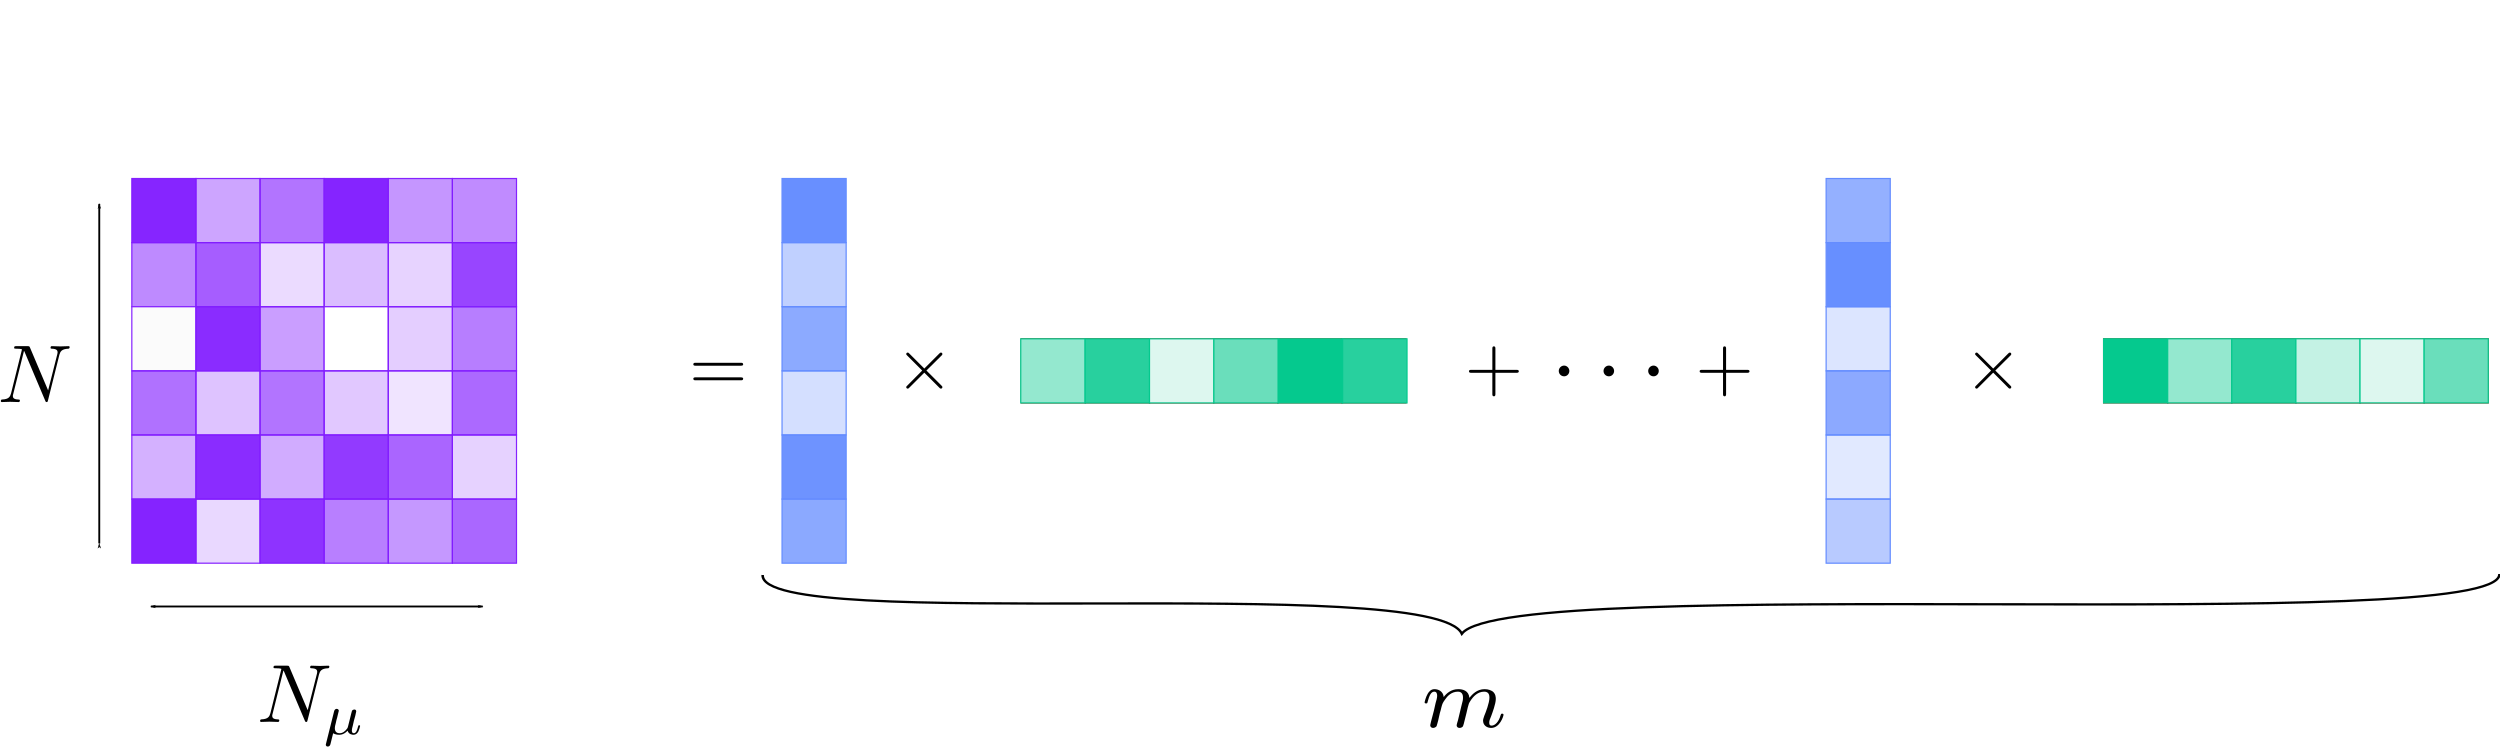 <?xml version="1.0" encoding="UTF-8" standalone="no"?>
<svg
   width="195.042mm"
   height="58.254mm"
   viewBox="0 0 195.042 58.254"
   version="1.1"
   id="svg8"
   sodipodi:docname="PGD_2D.svg"
   inkscape:version="1.3.2 (091e20e, 2023-11-25)"
   xmlns:inkscape="http://www.inkscape.org/namespaces/inkscape"
   xmlns:sodipodi="http://sodipodi.sourceforge.net/DTD/sodipodi-0.dtd"
   xmlns:xlink="http://www.w3.org/1999/xlink"
   xmlns="http://www.w3.org/2000/svg"
   xmlns:svg="http://www.w3.org/2000/svg"
   xmlns:rdf="http://www.w3.org/1999/02/22-rdf-syntax-ns#"
   xmlns:cc="http://creativecommons.org/ns#"
   xmlns:dc="http://purl.org/dc/elements/1.1/">
  <defs
     id="defs2">
    <inkscape:path-effect
       effect="simplify"
       id="path-effect23240"
       is_visible="true"
       lpeversion="1"
       steps="1"
       threshold="0.001"
       smooth_angles="360"
       helper_size="0"
       simplify_individual_paths="false"
       simplify_just_coalesce="false" />
    <marker
       style="overflow:visible"
       id="marker1854"
       refX="0"
       refY="0"
       orient="auto"
       inkscape:stockid="Arrow1Lend"
       inkscape:isstock="true">
      <path
         transform="matrix(-0.8,0,0,-0.8,-10,0)"
         style="fill:#000000;fill-opacity:1;fill-rule:evenodd;stroke:#000000;stroke-width:1pt;stroke-opacity:1"
         d="M 0,0 5,-5 -12.5,0 5,5 Z"
         id="path1852" />
    </marker>
    <marker
       style="overflow:visible"
       id="marker1802"
       refX="0"
       refY="0"
       orient="auto"
       inkscape:stockid="Arrow1Lend"
       inkscape:isstock="true">
      <path
         transform="matrix(-0.8,0,0,-0.8,-10,0)"
         style="fill:#000000;fill-opacity:1;fill-rule:evenodd;stroke:#000000;stroke-width:1pt;stroke-opacity:1"
         d="M 0,0 5,-5 -12.5,0 5,5 Z"
         id="path1800" />
    </marker>
    <marker
       style="overflow:visible"
       id="marker1720"
       refX="0"
       refY="0"
       orient="auto"
       inkscape:stockid="Arrow1Lstart"
       inkscape:isstock="true">
      <path
         transform="matrix(0.8,0,0,0.8,10,0)"
         style="fill:#000000;fill-opacity:1;fill-rule:evenodd;stroke:#000000;stroke-width:1pt;stroke-opacity:1"
         d="M 0,0 5,-5 -12.5,0 5,5 Z"
         id="path1718" />
    </marker>
    <marker
       style="overflow:visible"
       id="marker1710"
       refX="0"
       refY="0"
       orient="auto"
       inkscape:stockid="Arrow1Lstart"
       inkscape:isstock="true">
      <path
         transform="matrix(0.8,0,0,0.8,10,0)"
         style="fill:#000000;fill-opacity:1;fill-rule:evenodd;stroke:#000000;stroke-width:1pt;stroke-opacity:1"
         d="M 0,0 5,-5 -12.5,0 5,5 Z"
         id="path1708" />
    </marker>
    <g
       id="g9316">
      <symbol
         overflow="visible"
         id="symbol4635">
        <path
           style="stroke:none"
           d=""
           id="path2532" />
      </symbol>
      <symbol
         overflow="visible"
         id="symbol3207">
        <path
           style="stroke:none"
           d="m 6.844,-3.266 c 0.156,0 0.344,0 0.344,-0.188 C 7.188,-3.656 7,-3.656 6.859,-3.656 h -5.969 c -0.141,0 -0.328,0 -0.328,0.203 0,0.188 0.188,0.188 0.328,0.188 z m 0.016,1.938 c 0.141,0 0.328,0 0.328,-0.203 0,-0.188 -0.188,-0.188 -0.344,-0.188 H 0.891 c -0.141,0 -0.328,0 -0.328,0.188 0,0.203 0.188,0.203 0.328,0.203 z m 0,0"
           id="path9431" />
      </symbol>
    </g>
    <g
       id="g7594">
      <symbol
         overflow="visible"
         id="symbol7060">
        <path
           style="stroke:none"
           d=""
           id="path9625" />
      </symbol>
      <symbol
         overflow="visible"
         id="symbol2202">
        <path
           style="stroke:none"
           d="m 4.078,-2.297 h 2.781 C 7,-2.297 7.188,-2.297 7.188,-2.5 7.188,-2.688 7,-2.688 6.859,-2.688 h -2.781 v -2.797 c 0,-0.141 0,-0.328 -0.203,-0.328 -0.203,0 -0.203,0.188 -0.203,0.328 V -2.688 h -2.781 c -0.141,0 -0.328,0 -0.328,0.188 0,0.203 0.188,0.203 0.328,0.203 h 2.781 V 0.5 c 0,0.141 0,0.328 0.203,0.328 0.203,0 0.203,-0.188 0.203,-0.328 z m 0,0"
           id="path2694" />
      </symbol>
    </g>
    <g
       id="g9691">
      <symbol
         overflow="visible"
         id="symbol5304">
        <path
           style="stroke:none"
           d=""
           id="path5536" />
      </symbol>
      <symbol
         overflow="visible"
         id="symbol8595">
        <path
           style="stroke:none"
           d="M 3.875,-2.766 1.891,-4.75 C 1.766,-4.875 1.75,-4.891 1.672,-4.891 1.562,-4.891 1.469,-4.812 1.469,-4.688 c 0,0.062 0.016,0.078 0.125,0.188 l 2,2 -2,2.016 c -0.109,0.109 -0.125,0.125 -0.125,0.188 0,0.125 0.094,0.203 0.203,0.203 0.078,0 0.094,-0.016 0.219,-0.141 L 3.875,-2.219 l 2.062,2.062 c 0.016,0.016 0.078,0.062 0.141,0.062 0.125,0 0.203,-0.078 0.203,-0.203 0,-0.016 0,-0.047 -0.031,-0.109 C 6.234,-0.422 4.656,-1.984 4.156,-2.5 l 1.828,-1.812 c 0.047,-0.062 0.203,-0.188 0.25,-0.25 0,-0.016 0.047,-0.062 0.047,-0.125 0,-0.125 -0.078,-0.203 -0.203,-0.203 C 6,-4.891 5.969,-4.859 5.859,-4.75 Z m 0,0"
           id="path1932" />
      </symbol>
    </g>
    <g
       id="g8717">
      <symbol
         overflow="visible"
         id="symbol2663">
        <path
           style="stroke:none"
           d=""
           id="path2729" />
      </symbol>
      <symbol
         overflow="visible"
         id="symbol7178">
        <path
           style="stroke:none"
           d="m 1.906,-0.531 c 0,-0.281 -0.234,-0.531 -0.516,-0.531 -0.297,0 -0.531,0.25 -0.531,0.531 C 0.859,-0.234 1.094,0 1.391,0 1.672,0 1.906,-0.234 1.906,-0.531 Z m 0,0"
           id="path6754" />
      </symbol>
    </g>
    <g
       id="g3230">
      <symbol
         overflow="visible"
         id="symbol8076">
        <path
           style="stroke:none"
           d=""
           id="path4460" />
      </symbol>
      <symbol
         overflow="visible"
         id="symbol2711">
        <path
           style="stroke:none"
           d="M 7.531,-5.766 C 7.641,-6.156 7.812,-6.469 8.609,-6.5 c 0.047,0 0.172,-0.016 0.172,-0.203 0,0 0,-0.109 -0.125,-0.109 -0.328,0 -0.688,0.031 -1.016,0.031 -0.328,0 -0.688,-0.031 -1.016,-0.031 -0.062,0 -0.172,0 -0.172,0.203 C 6.453,-6.5 6.547,-6.5 6.625,-6.5 c 0.578,0.016 0.688,0.219 0.688,0.438 0,0.031 -0.031,0.188 -0.031,0.203 l -1.125,4.438 L 3.953,-6.625 C 3.875,-6.797 3.875,-6.812 3.641,-6.812 h -1.344 c -0.188,0 -0.281,0 -0.281,0.203 0,0.109 0.094,0.109 0.281,0.109 0.047,0 0.672,0 0.672,0.094 L 1.641,-1.062 c -0.109,0.406 -0.281,0.719 -1.078,0.75 -0.062,0 -0.172,0.016 -0.172,0.203 0,0.062 0.047,0.109 0.125,0.109 0.328,0 0.672,-0.031 1,-0.031 C 1.859,-0.031 2.219,0 2.547,0 2.594,0 2.719,0 2.719,-0.203 2.719,-0.297 2.625,-0.312 2.516,-0.312 1.938,-0.328 1.859,-0.547 1.859,-0.75 c 0,-0.062 0.016,-0.125 0.047,-0.234 l 1.312,-5.25 C 3.266,-6.188 3.266,-6.156 3.312,-6.062 l 2.484,5.875 C 5.859,-0.016 5.891,0 5.984,0 6.094,0 6.094,-0.031 6.141,-0.203 Z m 0,0"
           id="path9498" />
      </symbol>
    </g>
    <g
       id="g8994">
      <symbol
         overflow="visible"
         id="symbol6272">
        <path
           style="stroke:none"
           d=""
           id="path1162" />
      </symbol>
      <symbol
         overflow="visible"
         id="symbol9062">
        <path
           style="stroke:none"
           d="m 4.578,-0.922 c 0,-0.219 0,-0.281 -0.125,-0.281 -0.609,0 -1.609,-0.078 -2.5,-0.516 C 0.875,-2.266 0.469,-2.891 0.219,-3.281 0.188,-3.328 0.125,-3.328 0,-3.328 c -0.234,0 -0.234,0.016 -0.234,0.25 V -2.906 C 1.109,-0.469 3.359,0 4.375,0 4.578,0 4.578,-0.016 4.578,-0.281 Z m 0,0"
           id="path1532" />
      </symbol>
      <symbol
         overflow="visible"
         id="symbol1433">
        <path
           style="stroke:none"
           d="M 4.719,1.719 C 3.375,-0.734 1.125,-1.203 0.109,-1.203 c -0.203,0 -0.203,0.016 -0.203,0.281 v 0.641 c 0,0.234 0,0.281 0.141,0.281 0.594,0.016 1.594,0.094 2.484,0.531 1.078,0.531 1.484,1.156 1.734,1.547 0.031,0.062 0.094,0.062 0.219,0.062 C 4.719,2.141 4.719,2.125 4.719,1.875 Z m 0,0"
           id="path7703" />
      </symbol>
      <symbol
         overflow="visible"
         id="symbol9350">
        <path
           style="stroke:none"
           d="m 4.578,-0.922 c 0,-0.266 0,-0.281 -0.203,-0.281 -1.016,0 -3.266,0.484 -4.609,2.922 V 1.875 c 0,0.25 0,0.266 0.234,0.266 0.188,0 0.203,-0.016 0.25,-0.094 C 1.062,0.75 2.438,0.047 4.469,0 4.578,0 4.578,-0.062 4.578,-0.281 Z m 0,0"
           id="path8161" />
      </symbol>
      <symbol
         overflow="visible"
         id="symbol490">
        <path
           style="stroke:none"
           d="m 4.719,-3.078 c 0,-0.234 0,-0.25 -0.234,-0.25 -0.188,0 -0.203,0.016 -0.25,0.078 -0.812,1.312 -2.188,2.016 -4.219,2.047 -0.109,0 -0.109,0.078 -0.109,0.281 v 0.641 c 0,0.266 0,0.281 0.203,0.281 C 1.125,0 3.375,-0.484 4.719,-2.906 Z m 0,0"
           id="path8691" />
      </symbol>
      <symbol
         overflow="visible"
         id="symbol8025">
        <path
           style="stroke:none"
           d=""
           id="path3050" />
      </symbol>
      <symbol
         overflow="visible"
         id="symbol1309">
        <path
           style="stroke:none"
           d="m 3.031,-0.562 c -0.047,0.141 -0.109,0.375 -0.109,0.406 0,0.156 0.125,0.219 0.234,0.219 0.141,0 0.25,-0.078 0.281,-0.141 0.031,-0.062 0.094,-0.297 0.125,-0.438 0.031,-0.125 0.109,-0.453 0.156,-0.625 0.031,-0.156 0.078,-0.312 0.109,-0.469 0.078,-0.297 0.078,-0.312 0.219,-0.531 C 4.266,-2.484 4.625,-2.875 5.156,-2.875 c 0.391,0 0.422,0.312 0.422,0.484 0,0.422 -0.297,1.188 -0.422,1.484 -0.062,0.203 -0.094,0.266 -0.094,0.375 0,0.375 0.297,0.594 0.656,0.594 0.703,0 1,-0.953 1,-1.062 0,-0.094 -0.078,-0.094 -0.109,-0.094 -0.094,0 -0.094,0.047 -0.125,0.125 C 6.328,-0.406 6.016,-0.125 5.75,-0.125 c -0.156,0 -0.188,-0.094 -0.188,-0.25 0,-0.156 0.047,-0.25 0.172,-0.562 0.078,-0.219 0.359,-0.953 0.359,-1.344 0,-0.109 0,-0.406 -0.25,-0.609 -0.125,-0.078 -0.328,-0.188 -0.656,-0.188 -0.625,0 -1,0.422 -1.234,0.703 C 3.906,-2.969 3.406,-3.078 3.047,-3.078 2.469,-3.078 2.078,-2.719 1.875,-2.438 1.828,-2.922 1.422,-3.078 1.125,-3.078 c -0.297,0 -0.453,0.219 -0.547,0.375 -0.156,0.266 -0.25,0.656 -0.25,0.703 0,0.078 0.094,0.078 0.125,0.078 0.094,0 0.094,-0.016 0.141,-0.203 0.109,-0.406 0.25,-0.75 0.516,-0.75 0.188,0 0.234,0.156 0.234,0.344 0,0.125 -0.062,0.391 -0.125,0.578 -0.047,0.188 -0.109,0.469 -0.141,0.625 L 0.844,-0.438 c -0.016,0.094 -0.062,0.266 -0.062,0.281 0,0.156 0.125,0.219 0.234,0.219 0.125,0 0.234,-0.078 0.281,-0.141 0.031,-0.062 0.078,-0.297 0.125,-0.438 0.031,-0.125 0.109,-0.453 0.141,-0.625 0.047,-0.156 0.094,-0.312 0.125,-0.469 0.078,-0.281 0.094,-0.344 0.297,-0.625 C 2.172,-2.516 2.5,-2.875 3.031,-2.875 c 0.391,0 0.406,0.359 0.406,0.484 0,0.172 -0.016,0.266 -0.125,0.656 z m 0,0"
           id="path5093" />
      </symbol>
    </g>
    <g
       id="g2726">
      <symbol
         overflow="visible"
         id="symbol6175">
        <path
           style="stroke:none"
           d=""
           id="path1729" />
      </symbol>
      <symbol
         overflow="visible"
         id="symbol2953">
        <path
           style="stroke:none"
           d="M 7.531,-5.766 C 7.641,-6.156 7.812,-6.469 8.609,-6.5 c 0.047,0 0.172,-0.016 0.172,-0.203 0,0 0,-0.109 -0.125,-0.109 -0.328,0 -0.688,0.031 -1.016,0.031 -0.328,0 -0.688,-0.031 -1.016,-0.031 -0.062,0 -0.172,0 -0.172,0.203 C 6.453,-6.5 6.547,-6.5 6.625,-6.5 c 0.578,0.016 0.688,0.219 0.688,0.438 0,0.031 -0.031,0.188 -0.031,0.203 l -1.125,4.438 L 3.953,-6.625 C 3.875,-6.797 3.875,-6.812 3.641,-6.812 h -1.344 c -0.188,0 -0.281,0 -0.281,0.203 0,0.109 0.094,0.109 0.281,0.109 0.047,0 0.672,0 0.672,0.094 L 1.641,-1.062 c -0.109,0.406 -0.281,0.719 -1.078,0.75 -0.062,0 -0.172,0.016 -0.172,0.203 0,0.062 0.047,0.109 0.125,0.109 0.328,0 0.672,-0.031 1,-0.031 C 1.859,-0.031 2.219,0 2.547,0 2.594,0 2.719,0 2.719,-0.203 2.719,-0.297 2.625,-0.312 2.516,-0.312 1.938,-0.328 1.859,-0.547 1.859,-0.75 c 0,-0.062 0.016,-0.125 0.047,-0.234 l 1.312,-5.25 C 3.266,-6.188 3.266,-6.156 3.312,-6.062 l 2.484,5.875 C 5.859,-0.016 5.891,0 5.984,0 6.094,0 6.094,-0.031 6.141,-0.203 Z m 0,0"
           id="path3144" />
      </symbol>
      <symbol
         overflow="visible"
         id="symbol9402">
        <path
           style="stroke:none"
           d=""
           id="path1092" />
      </symbol>
      <symbol
         overflow="visible"
         id="symbol8584">
        <path
           style="stroke:none"
           d="M 0.375,1.125 C 0.344,1.219 0.344,1.266 0.344,1.266 c 0,0.156 0.125,0.219 0.234,0.219 0.266,0 0.312,-0.219 0.344,-0.344 0.016,-0.031 0.156,-0.594 0.312,-1.266 0.219,0.141 0.5,0.188 0.75,0.188 0.594,0 0.984,-0.484 1,-0.5 0.141,0.484 0.625,0.5 0.719,0.5 0.25,0 0.422,-0.141 0.562,-0.359 C 4.406,-0.578 4.5,-0.969 4.5,-1 c 0,-0.094 -0.094,-0.094 -0.109,-0.094 -0.094,0 -0.109,0.031 -0.156,0.219 -0.078,0.344 -0.219,0.75 -0.5,0.75 C 3.547,-0.125 3.5,-0.281 3.5,-0.469 c 0,-0.109 0.047,-0.375 0.109,-0.547 0.047,-0.188 0.109,-0.469 0.141,-0.625 l 0.172,-0.625 C 3.953,-2.438 4.031,-2.75 4.031,-2.781 4.031,-2.922 3.922,-3 3.812,-3 3.734,-3 3.594,-2.969 3.516,-2.844 3.5,-2.797 3.438,-2.578 3.406,-2.438 l -0.141,0.578 -0.219,0.875 C 3,-0.812 3,-0.797 2.938,-0.703 2.719,-0.391 2.406,-0.125 2.016,-0.125 1.438,-0.125 1.438,-0.625 1.438,-0.75 c 0,-0.172 0.031,-0.266 0.125,-0.641 0.062,-0.312 0.078,-0.359 0.156,-0.625 L 1.812,-2.406 c 0.031,-0.156 0.109,-0.422 0.109,-0.438 0,-0.125 -0.109,-0.234 -0.25,-0.234 -0.25,0 -0.312,0.25 -0.328,0.328 z m 0,0"
           id="path213" />
      </symbol>
    </g>
  </defs>
  <sodipodi:namedview
     id="base"
     pagecolor="#ffffff"
     bordercolor="#666666"
     borderopacity="1.0"
     inkscape:pageopacity="0.0"
     inkscape:pageshadow="2"
     inkscape:zoom="5.9714037"
     inkscape:cx="649.67974"
     inkscape:cy="111.69903"
     inkscape:document-units="mm"
     inkscape:current-layer="g3327"
     inkscape:document-rotation="0"
     showgrid="false"
     inkscape:window-width="3008"
     inkscape:window-height="1639"
     inkscape:window-x="0"
     inkscape:window-y="25"
     inkscape:window-maximized="1"
     inkscape:pagecheckerboard="0"
     inkscape:showpageshadow="2"
     inkscape:deskcolor="#d1d1d1" />
  <g
     inkscape:groupmode="layer"
     id="layer3"
     inkscape:label="Calque 2"
     transform="translate(-65.167,-51.833)">
    <g
       id="g3327"
       transform="matrix(0.979,0,0,0.979,9.221,42.204)">
      <rect
         style="opacity:0.6;fill:#000000;fill-opacity:0;stroke:none;stroke-width:0.096;stroke-miterlimit:4;stroke-dasharray:none;stroke-opacity:0"
         id="rect33106"
         width="7.868"
         height="12.04"
         x="71.417"
         y="9.84"
         ry="0" />
      <g
         id="g2660"
         transform="matrix(0.483,0,0,0.483,60.319,-12.053)"
         style="stroke:#821dff;stroke-opacity:0.961">
        <g
           id="g2012">
          <rect
             style="opacity:1;fill:#821eff;fill-opacity:0.961;stroke:#821dff;stroke-width:0.2;stroke-opacity:0.961"
             id="rect1178"
             width="10.578"
             height="10.578"
             x="15.181"
             y="74.77" />
          <rect
             style="opacity:1;fill:#811eff;fill-opacity:0.396;stroke:#821dff;stroke-width:0.2;stroke-opacity:0.961"
             id="rect1178-3"
             width="10.578"
             height="10.578"
             x="25.759"
             y="74.77" />
          <rect
             style="opacity:1;fill:#831fff;fill-opacity:0.62;stroke:#821dff;stroke-width:0.2;stroke-opacity:0.961"
             id="rect1178-3-6"
             width="10.578"
             height="10.578"
             x="36.336"
             y="74.77" />
          <rect
             style="opacity:1;fill:#821eff;fill-opacity:0.969;stroke:#821dff;stroke-width:0.2;stroke-opacity:0.961"
             id="rect1178-7"
             width="10.578"
             height="10.578"
             x="46.914"
             y="74.77" />
          <rect
             style="opacity:1;fill:#821eff;fill-opacity:0.463;stroke:#821dff;stroke-width:0.2;stroke-opacity:0.961"
             id="rect1178-3-5"
             width="10.578"
             height="10.578"
             x="57.492"
             y="74.77" />
          <rect
             style="opacity:1;fill:#831dff;fill-opacity:0.51;stroke:#821dff;stroke-width:0.2;stroke-opacity:0.961"
             id="rect1178-3-6-3"
             width="10.578"
             height="10.578"
             x="68.07"
             y="74.77" />
          <rect
             style="opacity:1;fill:#821eff;fill-opacity:0.518;stroke:#821dff;stroke-width:0.2;stroke-opacity:0.961"
             id="rect1178-5"
             width="10.578"
             height="10.578"
             x="15.181"
             y="85.348" />
          <rect
             style="opacity:1;fill:#821dff;fill-opacity:0.714;stroke:#821dff;stroke-width:0.2;stroke-opacity:0.961"
             id="rect1178-3-62"
             width="10.578"
             height="10.578"
             x="25.759"
             y="85.348" />
          <rect
             style="opacity:1;fill:#831fff;fill-opacity:0.161;stroke:#821dff;stroke-width:0.2;stroke-opacity:0.961"
             id="rect1178-3-6-9"
             width="10.578"
             height="10.578"
             x="36.336"
             y="85.348" />
          <rect
             style="opacity:1;fill:#811fff;fill-opacity:0.294;stroke:#821dff;stroke-width:0.2;stroke-opacity:0.961"
             id="rect1178-7-1"
             width="10.578"
             height="10.578"
             x="46.914"
             y="85.348" />
          <rect
             style="opacity:1;fill:#821fff;fill-opacity:0.192;stroke:#821dff;stroke-width:0.2;stroke-opacity:0.961"
             id="rect1178-3-5-2"
             width="10.578"
             height="10.578"
             x="57.492"
             y="85.348" />
          <rect
             style="opacity:1;fill:#821eff;fill-opacity:0.824;stroke:#821dff;stroke-width:0.2;stroke-opacity:0.961"
             id="rect1178-3-6-3-7"
             width="10.578"
             height="10.578"
             x="68.07"
             y="85.348" />
          <rect
             style="opacity:1;fill:#fbfbfb;fill-opacity:1;stroke:#821dff;stroke-width:0.2;stroke-opacity:0.961"
             id="rect1178-0"
             width="10.578"
             height="10.578"
             x="15.181"
             y="95.926" />
          <rect
             style="opacity:1;fill:#821eff;fill-opacity:0.937;stroke:#821dff;stroke-width:0.2;stroke-opacity:0.961"
             id="rect1178-3-9"
             width="10.578"
             height="10.578"
             x="25.759"
             y="95.926" />
          <rect
             style="opacity:1;fill:#831eff;fill-opacity:0.427;stroke:#821dff;stroke-width:0.2;stroke-opacity:0.961"
             id="rect1178-3-6-36"
             width="10.578"
             height="10.578"
             x="36.336"
             y="95.926" />
          <rect
             style="opacity:1;fill:#ffffff;fill-opacity:1;stroke:#821dff;stroke-width:0.2;stroke-opacity:0.961"
             id="rect1178-7-0"
             width="10.578"
             height="10.578"
             x="46.914"
             y="95.926" />
          <rect
             style="opacity:1;fill:#821cff;fill-opacity:0.216;stroke:#821dff;stroke-width:0.2;stroke-opacity:0.961"
             id="rect1178-3-5-6"
             width="10.578"
             height="10.578"
             x="57.492"
             y="95.926" />
          <rect
             style="opacity:1;fill:#821eff;fill-opacity:0.573;stroke:#821dff;stroke-width:0.2;stroke-opacity:0.961"
             id="rect1178-3-6-3-2"
             width="10.578"
             height="10.578"
             x="68.07"
             y="95.926" />
          <rect
             style="opacity:1;fill:#821eff;fill-opacity:0.631;stroke:#821dff;stroke-width:0.2;stroke-opacity:0.961"
             id="rect1178-6"
             width="10.578"
             height="10.578"
             x="15.181"
             y="106.504" />
          <rect
             style="opacity:1;fill:#811eff;fill-opacity:0.263;stroke:#821dff;stroke-width:0.2;stroke-opacity:0.961"
             id="rect1178-3-1"
             width="10.578"
             height="10.578"
             x="25.759"
             y="106.504" />
          <rect
             style="opacity:1;fill:#811dff;fill-opacity:0.612;stroke:#821dff;stroke-width:0.2;stroke-opacity:0.961"
             id="rect1178-3-6-8"
             width="10.578"
             height="10.578"
             x="36.336"
             y="106.504" />
          <rect
             style="opacity:1;fill:#821dff;fill-opacity:0.239;stroke:#821dff;stroke-width:0.2;stroke-opacity:0.961"
             id="rect1178-7-7"
             width="10.578"
             height="10.578"
             x="46.914"
             y="106.504" />
          <rect
             style="opacity:1;fill:#8421ff;fill-opacity:0.122;stroke:#821dff;stroke-width:0.2;stroke-opacity:0.961"
             id="rect1178-3-5-9"
             width="10.578"
             height="10.578"
             x="57.492"
             y="106.504" />
          <rect
             style="opacity:1;fill:#831eff;fill-opacity:0.667;stroke:#821dff;stroke-width:0.2;stroke-opacity:0.961"
             id="rect1178-3-6-3-20"
             width="10.578"
             height="10.578"
             x="68.07"
             y="106.504" />
          <rect
             style="opacity:1;fill:#811dff;fill-opacity:0.341;stroke:#821dff;stroke-width:0.2;stroke-opacity:0.961"
             id="rect1178-2"
             width="10.578"
             height="10.578"
             x="15.181"
             y="117.082" />
          <rect
             style="opacity:1;fill:#821eff;fill-opacity:0.937;stroke:#821dff;stroke-width:0.2;stroke-opacity:0.961"
             id="rect1178-3-3"
             width="10.578"
             height="10.578"
             x="25.759"
             y="117.082" />
          <rect
             style="opacity:1;fill:#821eff;fill-opacity:0.365;stroke:#821dff;stroke-width:0.2;stroke-opacity:0.961"
             id="rect1178-3-6-7"
             width="10.578"
             height="10.578"
             x="36.336"
             y="117.082" />
          <rect
             style="opacity:1;fill:#821eff;fill-opacity:0.875;stroke:#821dff;stroke-width:0.2;stroke-opacity:0.961"
             id="rect1178-7-5"
             width="10.578"
             height="10.578"
             x="46.914"
             y="117.082" />
          <rect
             style="opacity:1;fill:#821dff;fill-opacity:0.678;stroke:#821dff;stroke-width:0.2;stroke-opacity:0.961"
             id="rect1178-3-5-92"
             width="10.578"
             height="10.578"
             x="57.492"
             y="117.082" />
          <rect
             style="opacity:1;fill:#821eff;fill-opacity:0.2;stroke:#821dff;stroke-width:0.2;stroke-opacity:0.961"
             id="rect1178-3-6-3-28"
             width="10.578"
             height="10.578"
             x="68.07"
             y="117.082" />
          <rect
             style="opacity:1;fill:#831eff;fill-opacity:0.973;stroke:#821dff;stroke-width:0.2;stroke-opacity:0.961"
             id="rect1178-9"
             width="10.578"
             height="10.578"
             x="15.181"
             y="127.66" />
          <rect
             style="opacity:1;fill:#811dff;fill-opacity:0.173;stroke:#821dff;stroke-width:0.2;stroke-opacity:0.961"
             id="rect1178-3-7"
             width="10.578"
             height="10.578"
             x="25.759"
             y="127.66" />
          <rect
             style="opacity:1;fill:#821eff;fill-opacity:0.906;stroke:#821dff;stroke-width:0.2;stroke-opacity:0.961"
             id="rect1178-3-6-361"
             width="10.578"
             height="10.578"
             x="36.336"
             y="127.66" />
          <rect
             style="opacity:1;fill:#821eff;fill-opacity:0.569;stroke:#821dff;stroke-width:0.2;stroke-opacity:0.961"
             id="rect1178-7-2"
             width="10.578"
             height="10.578"
             x="46.914"
             y="127.66" />
          <rect
             style="opacity:1;fill:#811fff;fill-opacity:0.459;stroke:#821dff;stroke-width:0.2;stroke-opacity:0.961"
             id="rect1178-3-5-93"
             width="10.578"
             height="10.578"
             x="57.492"
             y="127.66" />
          <rect
             style="opacity:1;fill:#811eff;fill-opacity:0.675;stroke:#821dff;stroke-width:0.2;stroke-opacity:0.961"
             id="rect1178-3-6-3-1"
             width="10.578"
             height="10.578"
             x="68.07"
             y="127.66" />
        </g>
      </g>
      <g
         id="g2530-6"
         transform="matrix(0.483,0,0,0.483,20.109,-14.939)">
        <rect
           style="fill:#648cff;fill-opacity:0.969;stroke:#648cff;stroke-width:0.2;stroke-opacity:1"
           id="rect1178-1-5"
           width="10.578"
           height="10.578"
           x="205.71"
           y="80.745" />
        <rect
           style="fill:#638bff;fill-opacity:0.404;stroke:#648cff;stroke-width:0.2;stroke-opacity:1"
           id="rect1178-5-0-6"
           width="10.578"
           height="10.578"
           x="205.71"
           y="91.323" />
        <rect
           style="fill:#648cff;fill-opacity:0.741;stroke:#648cff;stroke-width:0.2;stroke-opacity:1"
           id="rect1178-0-6-9"
           width="10.578"
           height="10.578"
           x="205.71"
           y="101.901" />
        <rect
           style="fill:#628aff;fill-opacity:0.275;stroke:#648cff;stroke-width:0.2;stroke-opacity:1"
           id="rect1178-6-3-3"
           width="10.578"
           height="10.578"
           x="205.71"
           y="112.479" />
        <rect
           style="fill:#648cff;fill-opacity:0.937;stroke:#648cff;stroke-width:0.2;stroke-opacity:1"
           id="rect1178-2-2-7"
           width="10.578"
           height="10.578"
           x="205.71"
           y="123.057" />
        <rect
           style="fill:#648cff;fill-opacity:0.745;stroke:#648cff;stroke-width:0.2;stroke-opacity:1"
           id="rect1178-9-0-4"
           width="10.578"
           height="10.578"
           x="205.71"
           y="133.635" />
      </g>
      <g
         id="g4431"
         transform="matrix(0.805,0,0,0.805,78.169,-47.058)"
         style="stroke-width:1;stroke-miterlimit:4;stroke-dasharray:none">
        <g
           inkscape:label=""
           transform="matrix(0.745,0,0,0.745,-26.386,48.249)"
           id="g3549"
           style="stroke-width:1.343;stroke-miterlimit:4;stroke-dasharray:none">
          <g
             id="g9059"
             style="stroke-width:1.343;stroke-miterlimit:4;stroke-dasharray:none">
            <g
               style="fill:#000000;fill-opacity:1;stroke-width:1.343;stroke-miterlimit:4;stroke-dasharray:none"
               id="g1102">
              <use
                 xlink:href="#symbol3207"
                 x="91.925"
                 y="81.963"
                 id="use2730"
                 width="100%"
                 height="100%"
                 style="stroke-width:1.343;stroke-miterlimit:4;stroke-dasharray:none" />
            </g>
          </g>
        </g>
      </g>
      <g
         id="g4424"
         transform="matrix(0.805,0,0,0.805,93.21,-5.291)">
        <g
           id="g2694">
          <g
             inkscape:label=""
             transform="matrix(0.745,0,0,0.745,31.714,-3.656)"
             id="g3630">
            <g
               id="g6604">
              <g
                 style="fill:#000000;fill-opacity:1"
                 id="g7779">
                <use
                   xlink:href="#symbol2202"
                   x="91.925"
                   y="81.963"
                   id="use7441"
                   width="100%"
                   height="100%" />
              </g>
            </g>
          </g>
          <g
             inkscape:label=""
             transform="translate(16.725,-25.919)"
             id="g4228">
            <g
               id="g7479">
              <g
                 style="fill:#000000;fill-opacity:1"
                 id="g3773">
                <use
                   xlink:href="#symbol7178"
                   x="91.925"
                   y="81.963"
                   id="use2936"
                   width="100%"
                   height="100%" />
              </g>
              <g
                 style="fill:#000000;fill-opacity:1"
                 id="g2511">
                <use
                   xlink:href="#symbol7178"
                   x="96.356"
                   y="81.963"
                   id="use3517"
                   width="100%"
                   height="100%" />
              </g>
              <g
                 style="fill:#000000;fill-opacity:1"
                 id="g9466">
                <use
                   xlink:href="#symbol7178"
                   x="100.778"
                   y="81.963"
                   id="use2401"
                   width="100%"
                   height="100%" />
              </g>
            </g>
          </g>
          <g
             inkscape:label=""
             transform="matrix(0.745,0,0,0.745,54.55,-3.656)"
             id="g3630-5">
            <g
               id="g6604-0">
              <g
                 style="fill:#000000;fill-opacity:1"
                 id="g7779-4">
                <use
                   xlink:href="#symbol2202"
                   x="91.925"
                   y="81.963"
                   id="use7441-8"
                   width="100%"
                   height="100%" />
              </g>
            </g>
          </g>
        </g>
      </g>
      <g
         inkscape:label=""
         transform="matrix(0.599,0,0,0.599,73.42,-8.234)"
         id="g3720-7-8">
        <g
           id="g3717-1-9">
          <g
             style="fill:#000000;fill-opacity:1"
             id="g7959-7-2">
            <use
               xlink:href="#symbol8595"
               x="91.925"
               y="81.963"
               id="use7413-2-6"
               width="100%"
               height="100%" />
          </g>
        </g>
      </g>
      <g
         inkscape:label=""
         transform="matrix(0.599,0,0,0.599,158.6,-8.234)"
         id="g3720-7-8-7">
        <g
           id="g3717-1-9-1">
          <g
             style="fill:#000000;fill-opacity:1"
             id="g7959-7-2-7">
            <use
               xlink:href="#symbol8595"
               x="91.925"
               y="81.963"
               id="use7413-2-6-2"
               width="100%"
               height="100%" />
          </g>
        </g>
      </g>
      <path
         style="fill:none;stroke:#000000;stroke-width:0.15;stroke-linecap:butt;stroke-linejoin:miter;stroke-miterlimit:4;stroke-dasharray:none;stroke-opacity:1;marker-start:url(#marker1720);marker-end:url(#marker1802)"
         d="M 65.057,53.145 V 26.082"
         id="path1410" />
      <path
         style="fill:none;stroke:#000000;stroke-width:0.15;stroke-linecap:butt;stroke-linejoin:miter;stroke-miterlimit:4;stroke-dasharray:none;stroke-opacity:1;marker-start:url(#marker1710);marker-end:url(#marker1854)"
         d="M 69.168,58.167 H 95.614"
         id="path1412" />
      <g
         inkscape:label=""
         transform="matrix(0.654,0,0,0.654,-3.165,-11.728)"
         id="g2341">
        <g
           id="g1679">
          <g
             style="fill:#000000;fill-opacity:1"
             id="g4796">
            <use
               xlink:href="#symbol2711"
               x="91.925"
               y="81.963"
               id="use1443"
               width="100%"
               height="100%" />
          </g>
        </g>
      </g>
      <g
         inkscape:label=""
         transform="matrix(0.984,0,0,0.984,77.356,-26.856)"
         id="g3125">
        <g
           id="g5944">
          <g
             style="fill:#000000;fill-opacity:1"
             id="g4952"
             transform="matrix(1.123,0,0,1,-13.175,2.579)">
            <path
               style="fill:none;stroke:#000000;stroke-width:0.186px;stroke-linecap:butt;stroke-linejoin:miter;stroke-opacity:1"
               d="m 48.443,81.276 c -0.199,4.757 48.291,-0.192 50.422,4.754 3.409,-4.958 74.967,0.218 74.827,-4.837"
               id="path3162"
               sodipodi:nodetypes="ccc" />
          </g>
          <g
             style="fill:#000000;fill-opacity:1;stroke-width:0.141;stroke-miterlimit:4;stroke-dasharray:none"
             id="g6425"
             transform="translate(-2.85,1.064)">
            <use
               xlink:href="#symbol1309"
               x="97.357"
               y="95.114"
               id="use3171"
               width="100%"
               height="100%"
               style="stroke-width:0.141;stroke-miterlimit:4;stroke-dasharray:none" />
          </g>
        </g>
      </g>
      <g
         id="g2668"
         transform="matrix(0.483,0,0,0.483,80.936,-15.096)"
         style="stroke:#b40e00;stroke-opacity:0.98">
        <rect
           style="fill:#b10f00;fill-opacity:0.4;stroke:#b40e00;stroke-width:0.2;stroke-opacity:0.98"
           id="rect1178-94-6"
           width="10.578"
           height="10.578"
           x="119.246"
           y="107.515" />
        <rect
           style="fill:#b20f00;fill-opacity:0.808;stroke:#b40e00;stroke-width:0.2;stroke-opacity:0.98"
           id="rect1178-3-78-1"
           width="10.578"
           height="10.578"
           x="129.824"
           y="107.515" />
        <rect
           style="fill:#b41100;fill-opacity:0.173;stroke:#b40e00;stroke-width:0.2;stroke-opacity:0.98"
           id="rect1178-3-6-4-5"
           width="10.578"
           height="10.578"
           x="140.402"
           y="107.515" />
        <rect
           style="fill:#b20f00;fill-opacity:0.584;stroke:#b40e00;stroke-width:0.2;stroke-opacity:0.98"
           id="rect1178-7-50-5"
           width="10.578"
           height="10.578"
           x="150.98"
           y="107.515" />
        <rect
           style="fill:#b30f00;fill-opacity:0.98;stroke:#b40e00;stroke-width:0.2;stroke-opacity:0.98"
           id="rect1178-3-5-3-4"
           width="10.578"
           height="10.578"
           x="161.558"
           y="107.515" />
        <rect
           style="fill:#b11000;fill-opacity:0.38;stroke:#b40e00;stroke-width:0.2;stroke-opacity:0.98"
           id="rect1178-3-6-3-6-7"
           width="10.578"
           height="10.578"
           x="172.136"
           y="107.515" />
      </g>
      <g
         id="g2676"
         transform="matrix(0.483,0,0,0.483,113.684,-15.096)"
         style="stroke:#b40e00;stroke-opacity:0.98">
        <rect
           style="fill:#b20f00;fill-opacity:0.965;stroke:#b40e00;stroke-width:0.2;stroke-opacity:0.98"
           id="rect1178-94"
           width="10.578"
           height="10.578"
           x="230.014"
           y="107.515" />
        <rect
           style="fill:#b11000;fill-opacity:0.502;stroke:#b40e00;stroke-width:0.2;stroke-opacity:0.98"
           id="rect1178-3-78"
           width="10.578"
           height="10.578"
           x="240.592"
           y="107.515" />
        <rect
           style="fill:#b30f00;fill-opacity:0.745;stroke:#b40e00;stroke-width:0.2;stroke-opacity:0.98"
           id="rect1178-3-6-4"
           width="10.578"
           height="10.578"
           x="251.169"
           y="107.515" />
        <rect
           style="fill:#b00f00;fill-opacity:0.392;stroke:#b40e00;stroke-width:0.2;stroke-opacity:0.98"
           id="rect1178-7-50"
           width="10.578"
           height="10.578"
           x="261.747"
           y="107.515" />
        <rect
           style="fill:#b01100;fill-opacity:0.176;stroke:#b40e00;stroke-width:0.2;stroke-opacity:0.98"
           id="rect1178-3-5-3"
           width="10.578"
           height="10.578"
           x="272.325"
           y="107.515" />
        <rect
           style="fill:#b30f00;fill-opacity:0.459;stroke:#b40e00;stroke-width:0.2;stroke-opacity:0.98"
           id="rect1178-3-6-3-6"
           width="10.578"
           height="10.578"
           x="282.903"
           y="107.515" />
      </g>
      <g
         id="g2530"
         transform="matrix(0.483,0,0,0.483,103.313,-14.939)"
         style="stroke:#648cff;stroke-opacity:1">
        <rect
           style="fill:#638cff;fill-opacity:0.686;stroke:#648cff;stroke-width:0.2;stroke-opacity:1"
           id="rect1178-1"
           width="10.578"
           height="10.578"
           x="205.71"
           y="80.745" />
        <rect
           style="fill:#648dff;fill-opacity:0.98;stroke:#648cff;stroke-width:0.2;stroke-opacity:1"
           id="rect1178-5-0"
           width="10.578"
           height="10.578"
           x="205.71"
           y="91.323" />
        <rect
           style="fill:#628bff;fill-opacity:0.224;stroke:#648cff;stroke-width:0.2;stroke-opacity:1"
           id="rect1178-0-6"
           width="10.578"
           height="10.578"
           x="205.71"
           y="101.901" />
        <rect
           style="fill:#658cff;fill-opacity:0.745;stroke:#648cff;stroke-width:0.2;stroke-opacity:1"
           id="rect1178-6-3"
           width="10.578"
           height="10.578"
           x="205.71"
           y="112.479" />
        <rect
           style="fill:#668fff;fill-opacity:0.196;stroke:#648cff;stroke-width:0.2;stroke-opacity:1"
           id="rect1178-2-2"
           width="10.578"
           height="10.578"
           x="205.71"
           y="123.057" />
        <rect
           style="fill:#648bff;fill-opacity:0.459;stroke:#648cff;stroke-width:0.2;stroke-opacity:1"
           id="rect1178-9-0"
           width="10.578"
           height="10.578"
           x="205.71"
           y="133.635" />
      </g>
      <path
         style="fill:#226430;fill-opacity:1;stroke:#45a000;stroke-width:0.15;stroke-linecap:butt;stroke-linejoin:miter;stroke-miterlimit:4;stroke-dasharray:none;stroke-opacity:0"
         d="m 65.567,22.394 c 4.501,-4.119 9.002,-8.238 13.503,-12.356"
         id="path23238"
         inkscape:original-d="M 65.567474,22.393527 79.070753,10.037099"
         inkscape:path-effect="#path-effect23240" />
      <g
         inkscape:label=""
         transform="matrix(0.658,0,0,0.658,17.128,13.435)"
         id="g24155">
        <g
           id="g4477">
          <g
             style="fill:#000000;fill-opacity:1"
             id="g1185">
            <use
               xlink:href="#symbol2953"
               x="91.925"
               y="81.963"
               id="use8748"
               width="100%"
               height="100%" />
          </g>
          <g
             style="fill:#000000;fill-opacity:1"
             id="g2525">
            <use
               xlink:href="#symbol8584"
               x="99.93"
               y="83.457"
               id="use2621"
               width="100%"
               height="100%" />
          </g>
        </g>
      </g>
      <g
         id="g2668-3"
         transform="matrix(0.485,0,0,0.483,80.656,-15.093)"
         style="stroke:#b40e00;stroke-opacity:0.98">
        <rect
           style="fill:#94e8cf;fill-opacity:1;stroke:#05c98e;stroke-width:0.2;stroke-opacity:1"
           id="rect1178-94-6-9"
           width="10.578"
           height="10.578"
           x="119.246"
           y="107.515" />
        <rect
           style="fill:#28d09e;fill-opacity:1;stroke:#05c98e;stroke-width:0.2;stroke-opacity:1"
           id="rect1178-3-78-1-0"
           width="10.578"
           height="10.578"
           x="129.824"
           y="107.515" />
        <rect
           style="fill:#ddf7ef;fill-opacity:1;stroke:#05c98e;stroke-width:0.2;stroke-opacity:1"
           id="rect1178-3-6-4-5-5"
           width="10.578"
           height="10.578"
           x="140.402"
           y="107.515" />
        <rect
           style="fill:#6adebb;fill-opacity:1;stroke:#05c98e;stroke-width:0.2;stroke-opacity:1"
           id="rect1178-7-50-5-2"
           width="10.578"
           height="10.578"
           x="150.98"
           y="107.515" />
        <rect
           style="fill:#05c98e;fill-opacity:1;stroke:#05c98e;stroke-width:0.2;stroke-opacity:1"
           id="rect1178-3-5-3-4-2"
           width="10.578"
           height="10.578"
           x="161.558"
           y="107.515" />
        <rect
           style="fill:#28d09e;fill-opacity:1;stroke:#05c98e;stroke-width:0.2;stroke-opacity:1"
           id="rect1178-3-6-3-6-7-7"
           width="10.578"
           height="10.578"
           x="172.136"
           y="107.515" />
      </g>
      <g
         id="g2676-3"
         transform="matrix(0.483,0,0,0.483,113.684,-15.096)"
         style="stroke:#05c98e;stroke-opacity:1">
        <rect
           style="fill:#05c98e;fill-opacity:1;stroke:#05c98e;stroke-width:0.2;stroke-opacity:1"
           id="rect1178-94-9"
           width="10.578"
           height="10.578"
           x="230.014"
           y="107.515" />
        <rect
           style="fill:#94e8cf;fill-opacity:1;stroke:#05c98e;stroke-width:0.2;stroke-opacity:1"
           id="rect1178-3-78-8"
           width="10.578"
           height="10.578"
           x="240.592"
           y="107.515" />
        <rect
           style="fill:#28d09e;fill-opacity:1;stroke:#05c98e;stroke-width:0.2;stroke-opacity:1"
           id="rect1178-3-6-4-6"
           width="10.578"
           height="10.578"
           x="251.169"
           y="107.515" />
        <rect
           style="fill:#c4f2e4;fill-opacity:1;stroke:#05c98e;stroke-width:0.2;stroke-opacity:1"
           id="rect1178-7-50-57"
           width="10.578"
           height="10.578"
           x="261.747"
           y="107.515" />
        <rect
           style="fill:#ddf7ef;fill-opacity:1;stroke:#05c98e;stroke-width:0.2;stroke-opacity:1"
           id="rect1178-3-5-3-6"
           width="10.578"
           height="10.578"
           x="272.325"
           y="107.515" />
        <rect
           style="fill:#6adebb;fill-opacity:1;stroke:#05c98e;stroke-width:0.2;stroke-opacity:1"
           id="rect1178-3-6-3-6-2"
           width="10.578"
           height="10.578"
           x="282.903"
           y="107.515" />
      </g>
    </g>
  </g>
</svg>
